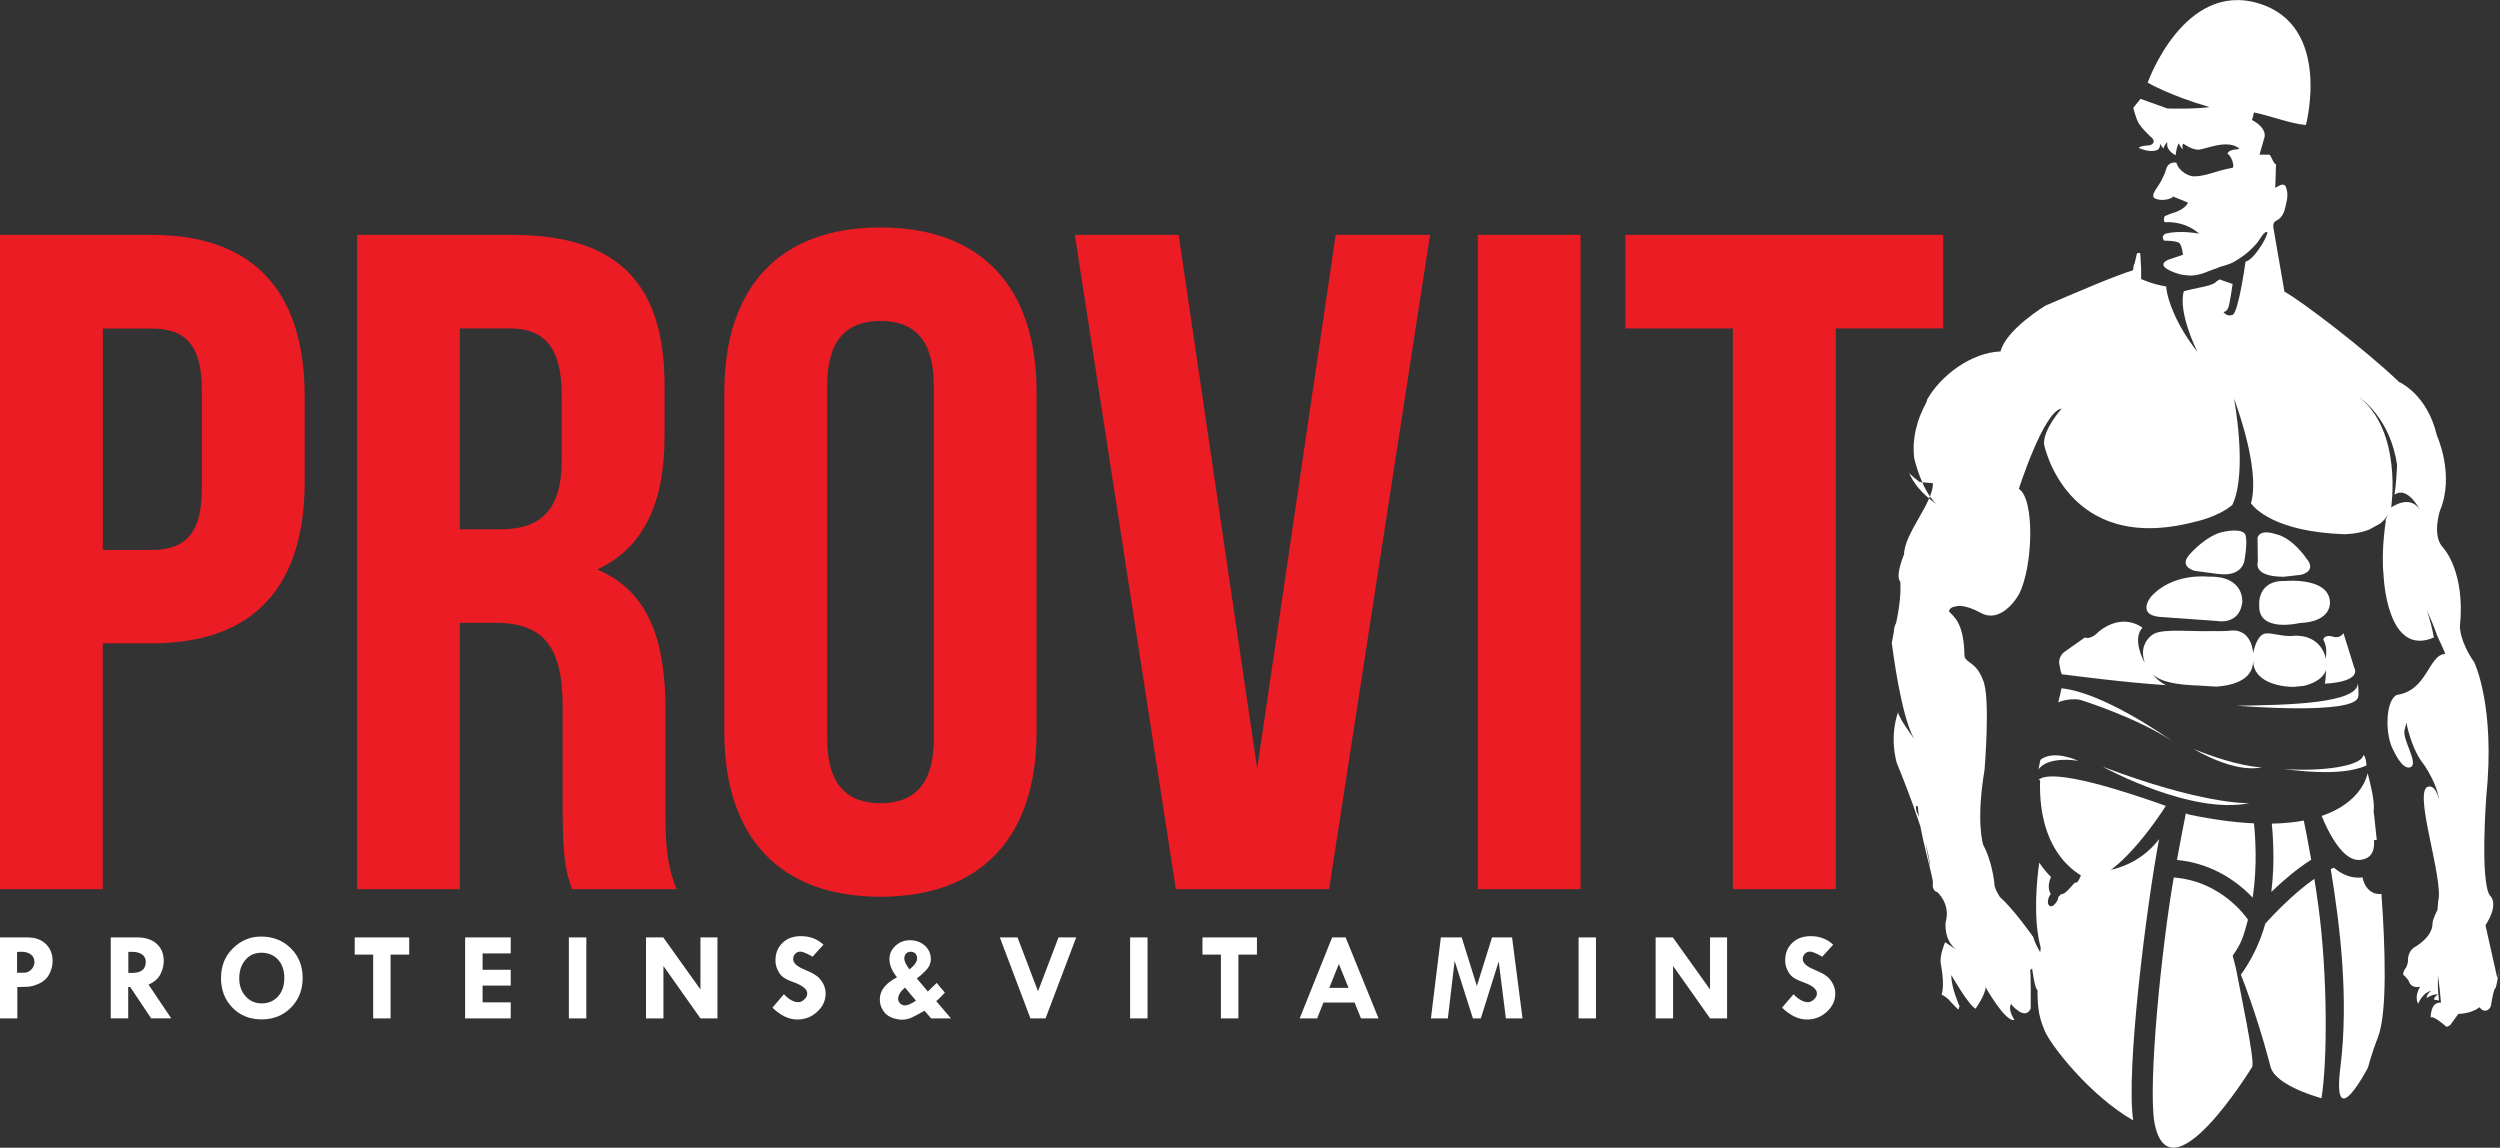 <?xml version="1.0" encoding="UTF-8"?>
<svg id="Layer_1" xmlns="http://www.w3.org/2000/svg" version="1.1" viewBox="0 0 428.22 196.59">
  <rect x="0" y="0" width="428.22" height="196.59" fill="#333333" stroke="none"/>
  <!-- Generator: Adobe Illustrator 29.6.1, SVG Export Plug-In . SVG Version: 2.1.1 Build 9)  -->
  <defs>
    <style>
      .st0 {
        fill: #fff;
      }

      .st1 {
        fill: #ec1c24;
      }
    </style>
  </defs>
  <g>
    <path class="st1" d="M52.19,67.93v14.57c0,17.93-8.64,27.7-26.26,27.7h-8.33v42.11H0V40.23h25.93c17.61,0,26.26,9.77,26.26,27.7ZM17.61,56.26v37.94h8.33c5.6,0,8.64-2.56,8.64-10.57v-16.81c0-8-3.04-10.55-8.64-10.55h-8.33Z"/>
    <path class="st1" d="M97.98,152.31c-.96-2.88-1.6-4.64-1.6-13.77v-17.61c0-10.4-3.52-14.25-11.53-14.25h-6.08v45.63h-17.61V40.23h26.57c18.26,0,26.1,8.49,26.1,25.78v8.81c0,11.53-3.69,19.06-11.53,22.73,8.8,3.69,11.68,12.17,11.68,23.86v17.3c0,5.44.17,9.44,1.92,13.6h-17.92ZM78.77,56.26v34.41h6.88c6.57,0,10.57-2.88,10.57-11.85v-11.05c0-8-2.72-11.52-8.97-11.52h-8.48Z"/>
    <path class="st1" d="M124.07,67.14c0-17.94,9.44-28.18,26.74-28.18s26.74,10.25,26.74,28.18v58.28c0,17.93-9.45,28.18-26.74,28.18s-26.74-10.24-26.74-28.18v-58.28ZM141.69,126.54c0,8.01,3.52,11.04,9.13,11.04s9.13-3.04,9.13-11.04v-60.53c0-8-3.53-11.04-9.13-11.04s-9.13,3.04-9.13,11.04v60.53Z"/>
    <path class="st1" d="M215.34,131.66l13.45-91.43h16.16l-17.29,112.07h-26.25l-17.3-112.07h17.78l13.45,91.43Z"/>
    <path class="st1" d="M253.12,40.23h17.61v112.07h-17.61V40.23Z"/>
    <path class="st1" d="M278.41,40.23h54.44v16.02h-18.41v96.05h-17.62V56.26h-18.41v-16.02Z"/>
  </g>
  <g>
    <path class="st0" d="M427.77,167.59l-2.04-9.11c2.5-3.86.73-5.12.73-5.12-1.67-2.65-.59-16.91-.59-16.91,1.59-15.68-2.08-23.04-2.08-23.04-2.49-3.56-2.44-6.1-2.44-6.1.98-9.48-2.88-13.51-2.88-13.51-1.96-2.04-.53-6.34-.53-6.34,2.57-6.13-.53-12.87-.53-12.87-1.66-7.12-6.47-9.15-6.47-9.15-5.55-5.36-16.81-13.97-19.64-15.48l-1.92-11.09c0-.46.03-.81.52-1.06.84-.43,1.27-1.16,1.49-2.1.24-1.03.57-2.01.33-3.08-.21-1.06-.54-1.25-1.48-.74-.17.09-.33.18-.53.28.06-.12.11-3.99.15-4.08-.32.28-.9-1.6-1.15-1.6h-1.68l.86-3s.51-1.52-2.16-2.94c0,0,.27-.8.33-1.29,2.33.42,6.18,1.91,8.91,2.16,0,0,4.58-17.11-8.19-20.87-12.76-3.77-18.91,13.61-18.91,13.61,0,0,3.78,2.21,10.61,4.19-2.89.38-7.24.23-7.24.23l-4.59-1.65-1.24,1.53c.12.55.53,1.93.84,2.5.56,1.05,2.35,2.66,2.35,2.66,0,0,.86.79-.32,1.26,0,0-1.77.07-1.93.46,0,0,1.93.94,3.27.31,0,0,.5-.44.33-1.05l.6.85s.32-.92.72-1.08c-.03.1-.45,1.2,1.38,2.23,0,0,.23-1.89.59-2,0,0,.3.81.68.93-.26-.69.06-.92.06-.92,0,0,1.35,1,2.49,1.03,1.16.03,4.94-1.89,7.06-.23.25.32-1.7-.06-1.99.94.64.19,1.34,2.32.82,2.41-2.74.44-4.38,1.45-6.6,1.45-.72,0-2.47-.72-2.98-2.34,0,0-1.27-.28-1.69.96-.96,3.18-2.6,3.95-2.2,4.97.31.4,1.5.59,2.5.31.54-.16.88-.32.74-.45-.15-.12,2.65,1.05,2.65,1.05,0,0-.36,1.2-2.92,1.88l-1.08.44s-.36,1.03.13,1.03c0,0,3.2-.32,5.79,1.97,0,0-3.26-.66-5.75,0,0,0-.88.32-.28,1.19,0,0,2.12-.01,2.62.41.44.37.63,2.01.63,2.01,0,0-1.9.66-2.48.84,0,0-1.88.68-.13,1.67,0,0,.89.51,1.92.78.04.01.07.03.12.04.33.1.67.14,1.02.16,1.25.22,2.65-.11,3.91-.67.28-.09.55-.19.81-.3.41-.11.83-.29,1.23-.47,1.56-.41,2.02-.68,2.02-.68,0,0,2.04-.99,3.67-2.74,1.32-1.26,1.61-2.7,2.38-2.51-.13,1.2-2.5,4.86-3.75,5.04,0,0-1.21,8.73-2.22,9.13-1.02.4-1.57-.5-1.57-.5.17,0,.31-.08.43-.17.27-.22.31-.36.4-.58.25-.57.7-3.77.74-4.04-.47-.16-.94-.32-1.39-.48-.18-.07-.37-.13-.53-.19-.12-.04-.22-.07-.32-.11-.24.14-.41.25-.42.27-.36.34-.38.34-.91.6.11-.06-.02-.02-.4.12-.43.14-.88.24-1.32.33-1.03.23-2.07.42-3.07.71-1.02,3.71,2.25,10.18,2.33,10.37-3.79-4.8-5.11-9.08-5.3-10.73-.05,0-.09-.01-.13-.02.04,0,.08,0,.13-.01-.02-.19-.03-.33-.05-.43-2.37-.37-4.29-1.28-4.29-1.28v-1.96c-.05-.19-.11-2.5-.17-2.5h-.45c-.2,0-.41,1.97-.61,1.98-.05,0-.13.99-.18.99-2.99.92-8.38,3.22-14.96,6.04,0,0-6.8,4.11-7.71,7.86-5.05.19-10.27,4.14-12.57,8.24-.02.08-.05.21-.06.29-.1.17-.18.42-.26.56-.11.19-.21.4-.31.6-.19.39-.37.8-.53,1.2-.33.81-.58,1.65-.78,2.49-.19.85-.31,1.71-.36,2.58-.01.44-.02.87,0,1.3,0,.22.03.43.04.65.02.17.04.36.07.53l.03.06s1.19,5.23,3.72,7.61c-2.52-1.72-4.08-3.8-4.7-5.45-.1.23,1.82,1.68,1.82,1.68-.04.08,2.31.17,2.31.25v.02c0,3.39-4.91,8.56-4.95,12.16,0,0-1.55,3.59-.65,4.66,0,0,.31,2.42-.7,7.06,0,0-.31.5-.36,1.17-.05.68-.28,1.54-.39,2.26.13.99,1.6,12.66,3.84,16.43-.15-.21-2.61-3.51-2.76-4.54,0,0-1.53,3.71-.24,8.63,0,0,5.52,13.25,5.74,17.95,0,0-1.56-8.56-2.31-9.49,0,0-.25-1.01-.09-1.01h.29c.24,4.58,2.58,11.87,2.58,13.15v-.26c0,.43-.25,1.54.75,1.83,0,0,2.33,2.01,1.43,5.14,0,0-.39,3.03,1.8,4.69l-1.89-1.25s-1.03,2.31-.73,3.77c0,0,.72,3.58.12,5.2,0,0,.98.46,1.49,1.16l1.36,1.42.24-.56s-1.52-3.39-1.41-5.36c0,0,2.82,5,4.14,5.76,0,0,1.72-2.43,1.72-3.69,0,0,3.39,6.06,4.94,5.61,0,0-1-1.5-.7-2.43.3-.9.15-.24.15-.24,0,0,2.38,2.93,3.34.7,0,0,.04-6.04-.1-6.58,0,0,.91-.56.3-.56h-.04.04s.5,3.96.96,3.96c.02,3.52.33,4.83,1.24,7.02,1.03,2.48,7.73,11.1,15.15,15.34-1.28-8.63,2.31-36.94,4.44-48.18-3.38,4.41-8.21,5.75-12.64,5.75-.09,0-.18-3.76-.25-3.76h-.19l-.18,3.93c-.09-.03-.53,1.83-1.17,1.52-.72.76-1.59,1.98-2.29,1.98-.2,0-.37.48-.53.44-.03.08-.06.41-.09.48-.33.74-.94,1.32-1.35,1.13-.41-.18-.48-.86-.15-1.6.08-.19.18-.31.29-.46-.47-.75-.47-1.8.03-2.93-.68-.68-1.36-1.49-2.01-2.45-.37,2.62-1.13,9.49.25,14.56,0,0-.03.28-.08.79-.53-.9-1.01-1.86-1.2-2.62,0,0-3.41-4.85-5.68-6.81,0,0-1.06-1.51-.99-2.5,0,0-.38-3.71-1.89-6.44,0,0-1.3-3.79.22-12.88,0,0,1.07-12.72-.3-15.45-1.16-3.1-2.94-2.81-3.14-4.06-.07-5.84-1.93-6.74-2.65-7.64,0,0,.03-.71,1.17-.84,0,0,1.23-.56,4.35,1.14,3.14,1.69,5.86-2.04,6.5-3.3,2.33-4.53,2.75-16.17-.05-17.98,0,0,4.27-13.37,7.33-13.75,0,0-3.13,3.49-3.03,6.07,0,0,3.72,19.02,25.68,13.37,0,0,4.07-.81,6.58-2.93,2.69-5.57.29-18.25.29-18.25,3.29,9.14,3.79,15.06,2.9,17.96.6.82,4.06,4.88,15.95,5.3,0,0,2.19.03,4.3-.78l1.88-1.04c.56-.44,1.04-.98,1.39-1.65-.04.1-.23.54-.53,1.18l.14-.08s-.86,4.97-.41,9.39c0,0,.49,14.19,8.62,10.67-.18-.95-.65-3.2-1.28-4.78.53,1.13,1.37,3.04,1.86,4.51,0,0,1.34,2.84,1.36,3.09-2.86.1-3.01,6.27-8.29,7.02-2,.96-2.07,7.01-.52,9.61,0,0,1.51,3.4,2.9,2.75,1.37-.66-1.41-4.63-1.07-6.3l.33-1.31s.78,4.5,3.03,7.22c0,0,2.27,3.27,2.58,6.07,0,0-.46-2.45-1.7-2.35-3.08.01,2.54,15.76,1.54,19.64,0,0-.09.91-.12,1.49,0,0-.86,1.61-.86,2.37h0c0,2.4-3.17,4.08-3.17,4.08-1.02.69-1.03,2.02-1.03,2.02.08.68-.36,1.47-.36,1.47-.28.26-.41.73-.48,1.12.46.43,1.02,1.03,1.1,1.42,0,0,.38.99,1.82.69,0,0-1.05,1.55-.34,2.91,0,0,.72-1.89,2.24-2.22,0,0-.79.53-.79,1.24,0,0,.98-.68,1.96-.64,0,0-.72.49-.72.91,0,0,.37.04.87.15l-.17-1.97v-3.75h-.16l.49,4.05.19,2.05c-1.82-.21-1.76,2.54-1.76,2.54.53-.38,2.64,1.54,2.64,1.54.21.13.72-.27.72-.27h0s1.38-1.89,1.38-1.89c.62,0,2.49-.21,3.62-1.15,0,0,.44.68,1.05.6,0,0,.6-.05.9-.8,0,0,.47-3.09.81-3.09.09,0,.73-3.58.73-3.58h0l-.44,2.04ZM409.58,86.93s1.99-13.04-5.54-18.96c.49.34,5.47,3.87,6.55,11.72,0,0-.11,2.88-.43,5.06,2.19-1.62,4.3,2.51,4.3,2.51-1.75-2.65-4.88-.33-4.88-.33Z"/>
    <path class="st0" d="M382.43,163.69c1.59-2.17,1.9-3.53,2.62-6.15-.31-.46-4.54-6.6-12.71-7.24-2.04,11.58-4.45,35.29-3.31,41.99,2.57,13.5,16.47-9.11,16.76-9.57v-.02c.39-1.44-2.05-12.81-2.81-16.87l-.54-2.14Z"/>
    <path class="st0" d="M357.82,150.63c3.84-.07,9.66-7.15,13.16-12.59-6.69-2.4-19.6-6.65-21.84-4.42h.3c-.39,13.11,7.13,16.54,8.38,17.01Z"/>
    <path class="st0" d="M359.5,108.17s-1.29,1.48-2.38,1.02l-3.49,2.46s-.9.57-.94,1.85c.14.73.23,1.18.28,1.43.06.18.11.37.18.56,2.18.27,10.76,1.41,17.86,1.87-.82-.38-1.63-1.06-2.34-1.9,1.47,1.34,3.93,1.85,8.42,1.99h-.18c.91.07,1.81.11,2.72.16,5.6-.39,6.3-2.98,6.3-4.36.1,3.51,4.41,4.38,6.88,4.41.64-.05,1.27-.12,1.89-.19,1.88-.49,3.36-1.42,3.73-2.75-.07,1.06-.1,2.14-.25,2.38,0,0,6.34-.15,5.06-2.78l-1.83-5.86c-.76,1.11-2.01.53-2.01.53-1.27-.26-1.45.53-1.45.53.8,1.6.41,2.67.47,3.41-.52-2.51-2.53-4.39-6.1-3.98-1.75-.02-3.12-.52-4.05-.45-1.22-.06-2.01,1.7-2.33,3.41,0,0-.15-4.5-4.2-3.85-.05,0-1.72.09-2.51.03-3.8.15-8.6-.47-10.35.51,0,0-2.72,1.51-1.5,4.94.02.05.05.1.07.15-1.27-2.26-1.75-4.88-.47-6.16,0,0-3.23-2.73-7.48.64Z"/>
    <path class="st0" d="M368.45,102.2s-2.85,3.43,2.26,3.52l9.11.65s3.76.77,4.26-3.23c0,0,.41-4.56-5.83-4.36,0,0-6.02-.75-9.8,3.41Z"/>
    <path class="st0" d="M379.98,98.31c4.19.55,4.47-2.33,4.47-2.33,0,0,.51-2.65.23-4.17-.27-1.51-3.71-.74-3.71-.74-2.92.47-5.84,3.81-5.84,3.81-2.1,2.24.85,2.91.85,2.91l3.99.53Z"/>
    <path class="st0" d="M385.5,103.69h.02v-.05s0,.03-.02.05Z"/>
    <path class="st0" d="M391.1,98.8l2.94-.33s2.98-.53.98-2.87c0,0-2.35-3.52-5.26-4.12,0,0-2.58-.96-3.07.61l.05,4.18s-.95,2.49,4.36,2.52Z"/>
    <path class="st0" d="M391.58,99.52c-5.11-.24-4.6,4.26-4.6,4.26-.13,4.64,6.91,2.94,6.91,2.94,5.59-.22,5.2-3.57,5.2-3.57-.14-4.3-7.51-3.64-7.51-3.64Z"/>
    <path class="st0" d="M396.39,98l.06-.07-.05.03s0,.03,0,.03Z"/>
    <path class="st0" d="M383.18,120.88s20.14,1.68,20.74-1.49c.14-.39.03-1.86-.05-2.36-.02,3.46-11.87,3.74-20.7,3.85Z"/>
    <path class="st0" d="M405.55,132.42c-.14.73-1.26,5.1-7.87,7.34,1.05,2.69,3.53,7.54,6.27,7.54h.12s.04,0,.04,0c.01,0,1.14,0,1.85-.74.53-.55.76-1.44.68-2.65l.47-.04c-.31-3.04-.54-4.97-.54-4.97.25-1.43-.56-4.76-1.02-6.48Z"/>
    <path class="st0" d="M389.04,152.79c1.9-1.84,4.35-3.96,6.84-5.53-.53-3.09-1.02-5.47-1.27-6.71-1.59.3-3.41.49-5.48.53.17,1.67.39,4.65.22,8.18-.06,1.22-.16,2.39-.3,3.53Z"/>
    <path class="st0" d="M353.11,117.9s-.29,1.36-.55,2.41c.58-.32,2.57-.76,3.84-.41,0,0,9.79,3.05,15.81,7.15-1.23-.89-12.04-8.45-19.1-9.15Z"/>
    <path class="st0" d="M405.35,131.1s-.07-1.55-.54-1.78c-.21,1.88-7.05,2.91-13.78,2.39,1.07.08,9.78,1.5,14.32-.6Z"/>
    <path class="st0" d="M385.3,137.57c-.56.03-8.29.13-25.15-6.24.75.38,15.25,8.26,25.15,6.24Z"/>
    <path class="st0" d="M387.41,131.43c-.26.01-4.27-.12-11.62-3.12.33.18,6.89,4.16,11.62,3.12Z"/>
    <path class="st0" d="M385.85,153.75c.85-5.5.44-10.67.22-12.72-3.17-.15-6.85-.61-11.12-1.5,0,0-.2-.08-.54-.21-.35,1.73-.9,4.55-1.53,7.98,6.43.61,10.75,4.1,12.97,6.45Z"/>
    <path class="st0" d="M349.19,131.76s.03-.03.05-.04c0,0,1.19-2.18,6.73-1.41-.18-.06-4.16-1.95-6.46-.17,0,0-.29,1.24-.33,1.62Z"/>
    <path class="st0" d="M396.42,150.53c-3.75,2.62-7.35,6.5-8.4,7.67-.88,3.27-2.48,6.4-4.18,8.75,2.31,5.87,4.24,12.48,5.08,15.78.84,3.31,8.72,5.38,8.72,5.38,1.06-6.53,1.02-21.29-.5-32.69-.23-1.71-.47-3.35-.72-4.89Z"/>
    <path class="st0" d="M407.73,153.14h-.27c-1.61-.1-2.52-1.43-2.79-2.85-.28.04-.5.04-.61.04-1.63.03-3.06-.66-4.29-1.71-.18.08-.36.16-.54.24,1.54,9.42,3.14,21.98,1.65,33.97-1.48,11.99,4.74,0,4.74,0,0,0,.65-2.52,1.68-5.11,1.64-4.18,1.28-15.34.61-24.63l-.19.06Z"/>
  </g>
  <g>
    <path class="st0" d="M0,160.57h4.74c1.27,0,2.31.37,3.1,1.11.77.75,1.17,1.72,1.17,2.93,0,.8-.2,1.55-.58,2.27-.38.72-.96,1.25-1.74,1.6-.78.35-1.44.53-1.99.54l-1.73.05v5.37H0v-13.87ZM2.92,163.06v3.56h1.16c.5,0,.93-.18,1.28-.55.36-.36.54-.78.54-1.27,0-.57-.2-1-.61-1.31-.41-.32-.98-.47-1.71-.47l-.67.04Z"/>
    <path class="st0" d="M18.96,160.57h4.58c1.39,0,2.48.37,3.3,1.09.81.74,1.21,1.72,1.21,2.97,0,.71-.18,1.45-.56,2.22-.37.76-1.05,1.36-2.05,1.8l3.89,5.78h-3.44l-3.59-5.37h-.34v5.37h-2.99v-13.87ZM21.98,163.04v3.61h.64c1.56,0,2.35-.63,2.35-1.91,0-.52-.21-.93-.61-1.24-.41-.3-.97-.46-1.7-.46h-.68Z"/>
    <path class="st0" d="M37.86,167.51c0-2.05.68-3.75,2.04-5.08,1.35-1.34,2.97-2.01,4.82-2.01,2.05,0,3.76.68,5.1,2.01,1.35,1.34,2.02,3.03,2.02,5.09s-.67,3.72-2,5.07c-1.33,1.34-3.01,2.02-5.03,2.02s-3.69-.67-4.99-2.01c-1.31-1.34-1.97-3.04-1.97-5.1ZM44.87,163.19c-1.17-.02-2.11.38-2.82,1.21-.71.82-1.07,1.89-1.07,3.19,0,1.23.36,2.25,1.09,3.06.73.81,1.64,1.22,2.75,1.22s2.1-.4,2.81-1.2c.72-.8,1.07-1.85,1.07-3.16s-.35-2.33-1.05-3.11c-.7-.78-1.63-1.18-2.78-1.21Z"/>
    <path class="st0" d="M60.76,160.57h9.33v2.94h-3.19v10.93h-2.98v-10.93h-3.16v-2.94Z"/>
    <path class="st0" d="M79.67,160.57h7.81v2.74h-4.82v2.8h4.82v2.71h-4.82v2.87h4.82v2.75h-7.81v-13.87Z"/>
    <path class="st0" d="M97.44,160.57h2.99v13.87h-2.99v-13.87Z"/>
    <path class="st0" d="M119.96,160.57h2.93v13.87h-2.91l-6.34-8.98v8.98h-2.99v-13.87h2.96l6.37,8.91v-8.91Z"/>
    <path class="st0" d="M141.04,161.83l-1.86,2.04c-.98-.58-1.68-.87-2.11-.87-.33,0-.62.13-.86.37-.24.25-.35.55-.35.89,0,.68.62,1.27,1.86,1.78.91.38,1.6.73,2.06,1.05.46.31.85.75,1.17,1.31.31.55.47,1.15.47,1.8,0,1.19-.49,2.23-1.45,3.11-.96.89-2.09,1.32-3.4,1.32-1.44,0-2.87-.68-4.26-2.03l1.96-2.3c.88.92,1.7,1.36,2.47,1.36.36,0,.71-.16,1.04-.48.33-.32.49-.65.49-1.01,0-.72-.76-1.36-2.29-1.91-.87-.31-1.49-.61-1.85-.9-.37-.27-.68-.68-.92-1.21-.26-.53-.38-1.07-.38-1.64,0-1.23.4-2.23,1.2-3,.8-.77,1.85-1.16,3.15-1.16,1.54,0,2.83.49,3.87,1.46Z"/>
    <path class="st0" d="M157.06,167.62l1.87,2.21,1.51-1.47,1.4,1.66s-.26.29-.69.74c-.44.45-.7.68-.8.7l2.54,2.98h-3.39l-1.15-1.31c-1.08.62-1.86,1.03-2.33,1.23-.49.19-.97.3-1.5.3-.58,0-1.18-.13-1.81-.37-.62-.25-1.11-.65-1.47-1.23-.36-.57-.54-1.19-.54-1.87,0-1.52.99-2.79,2.95-3.79-.87-1.06-1.3-2.1-1.3-3.14,0-.86.34-1.62,1.03-2.25.69-.64,1.51-.96,2.48-.96,1.02,0,1.86.32,2.55.92.68.62,1.03,1.38,1.03,2.28,0,.75-.29,1.42-.87,1.99-.58.58-1.08,1.04-1.52,1.36ZM155.92,170.25s-.18-.21-.39-.48c-.23-.27-.4-.49-.54-.61-.76.68-1.15,1.32-1.15,1.93,0,.3.11.56.35.79.23.23.5.34.82.34.46,0,1.08-.28,1.89-.82l-.98-1.14ZM155.77,166.05c.88-.68,1.32-1.32,1.32-1.9,0-.34-.1-.61-.3-.82-.21-.2-.48-.31-.82-.31-.31,0-.57.11-.78.33-.2.22-.3.51-.3.86,0,.42.3,1.03.89,1.84Z"/>
    <path class="st0" d="M171.26,160.57h3.03l3.51,9.22,3.51-9.22h3.03l-5.25,13.87h-2.59l-5.24-13.87Z"/>
    <path class="st0" d="M193.57,160.57h2.99v13.87h-2.99v-13.87Z"/>
    <path class="st0" d="M205.96,160.57h9.34v2.94h-3.18v10.93h-2.99v-10.93h-3.16v-2.94Z"/>
    <path class="st0" d="M228.16,160.57h2.33l5.64,13.87h-3.01l-1.1-2.72h-5.33l-1.08,2.72h-2.99l5.56-13.87ZM229.33,165.12l-1.64,4.09h3.3l-1.66-4.09Z"/>
    <path class="st0" d="M246.81,160.57h3.56l2.6,8.32,2.6-8.32h3.43l1.79,13.87h-2.85l-1.23-9.77-3.06,9.77h-1.36l-3.13-9.85-1.16,9.85h-2.9l1.7-13.87Z"/>
    <path class="st0" d="M270.39,160.57h2.98v13.87h-2.98v-13.87Z"/>
    <path class="st0" d="M292.9,160.57h2.93v13.87h-2.91l-6.34-8.98v8.98h-2.99v-13.87h2.95l6.37,8.91v-8.91Z"/>
    <path class="st0" d="M313.98,161.83l-1.85,2.04c-.98-.58-1.69-.87-2.12-.87-.33,0-.61.13-.86.37-.23.25-.36.55-.36.89,0,.68.62,1.27,1.87,1.78.91.38,1.59.73,2.06,1.05.47.31.85.75,1.16,1.31.32.55.48,1.15.48,1.8,0,1.19-.49,2.23-1.45,3.11-.96.89-2.09,1.32-3.41,1.32-1.43,0-2.86-.68-4.26-2.03l1.97-2.3c.88.92,1.71,1.36,2.47,1.36.36,0,.71-.16,1.04-.48.34-.32.5-.65.5-1.01,0-.72-.76-1.36-2.29-1.91-.87-.31-1.49-.61-1.85-.9-.37-.27-.68-.68-.93-1.21-.25-.53-.37-1.07-.37-1.64,0-1.23.4-2.23,1.21-3,.8-.77,1.85-1.16,3.15-1.16,1.53,0,2.82.49,3.86,1.46Z"/>
  </g>
</svg>